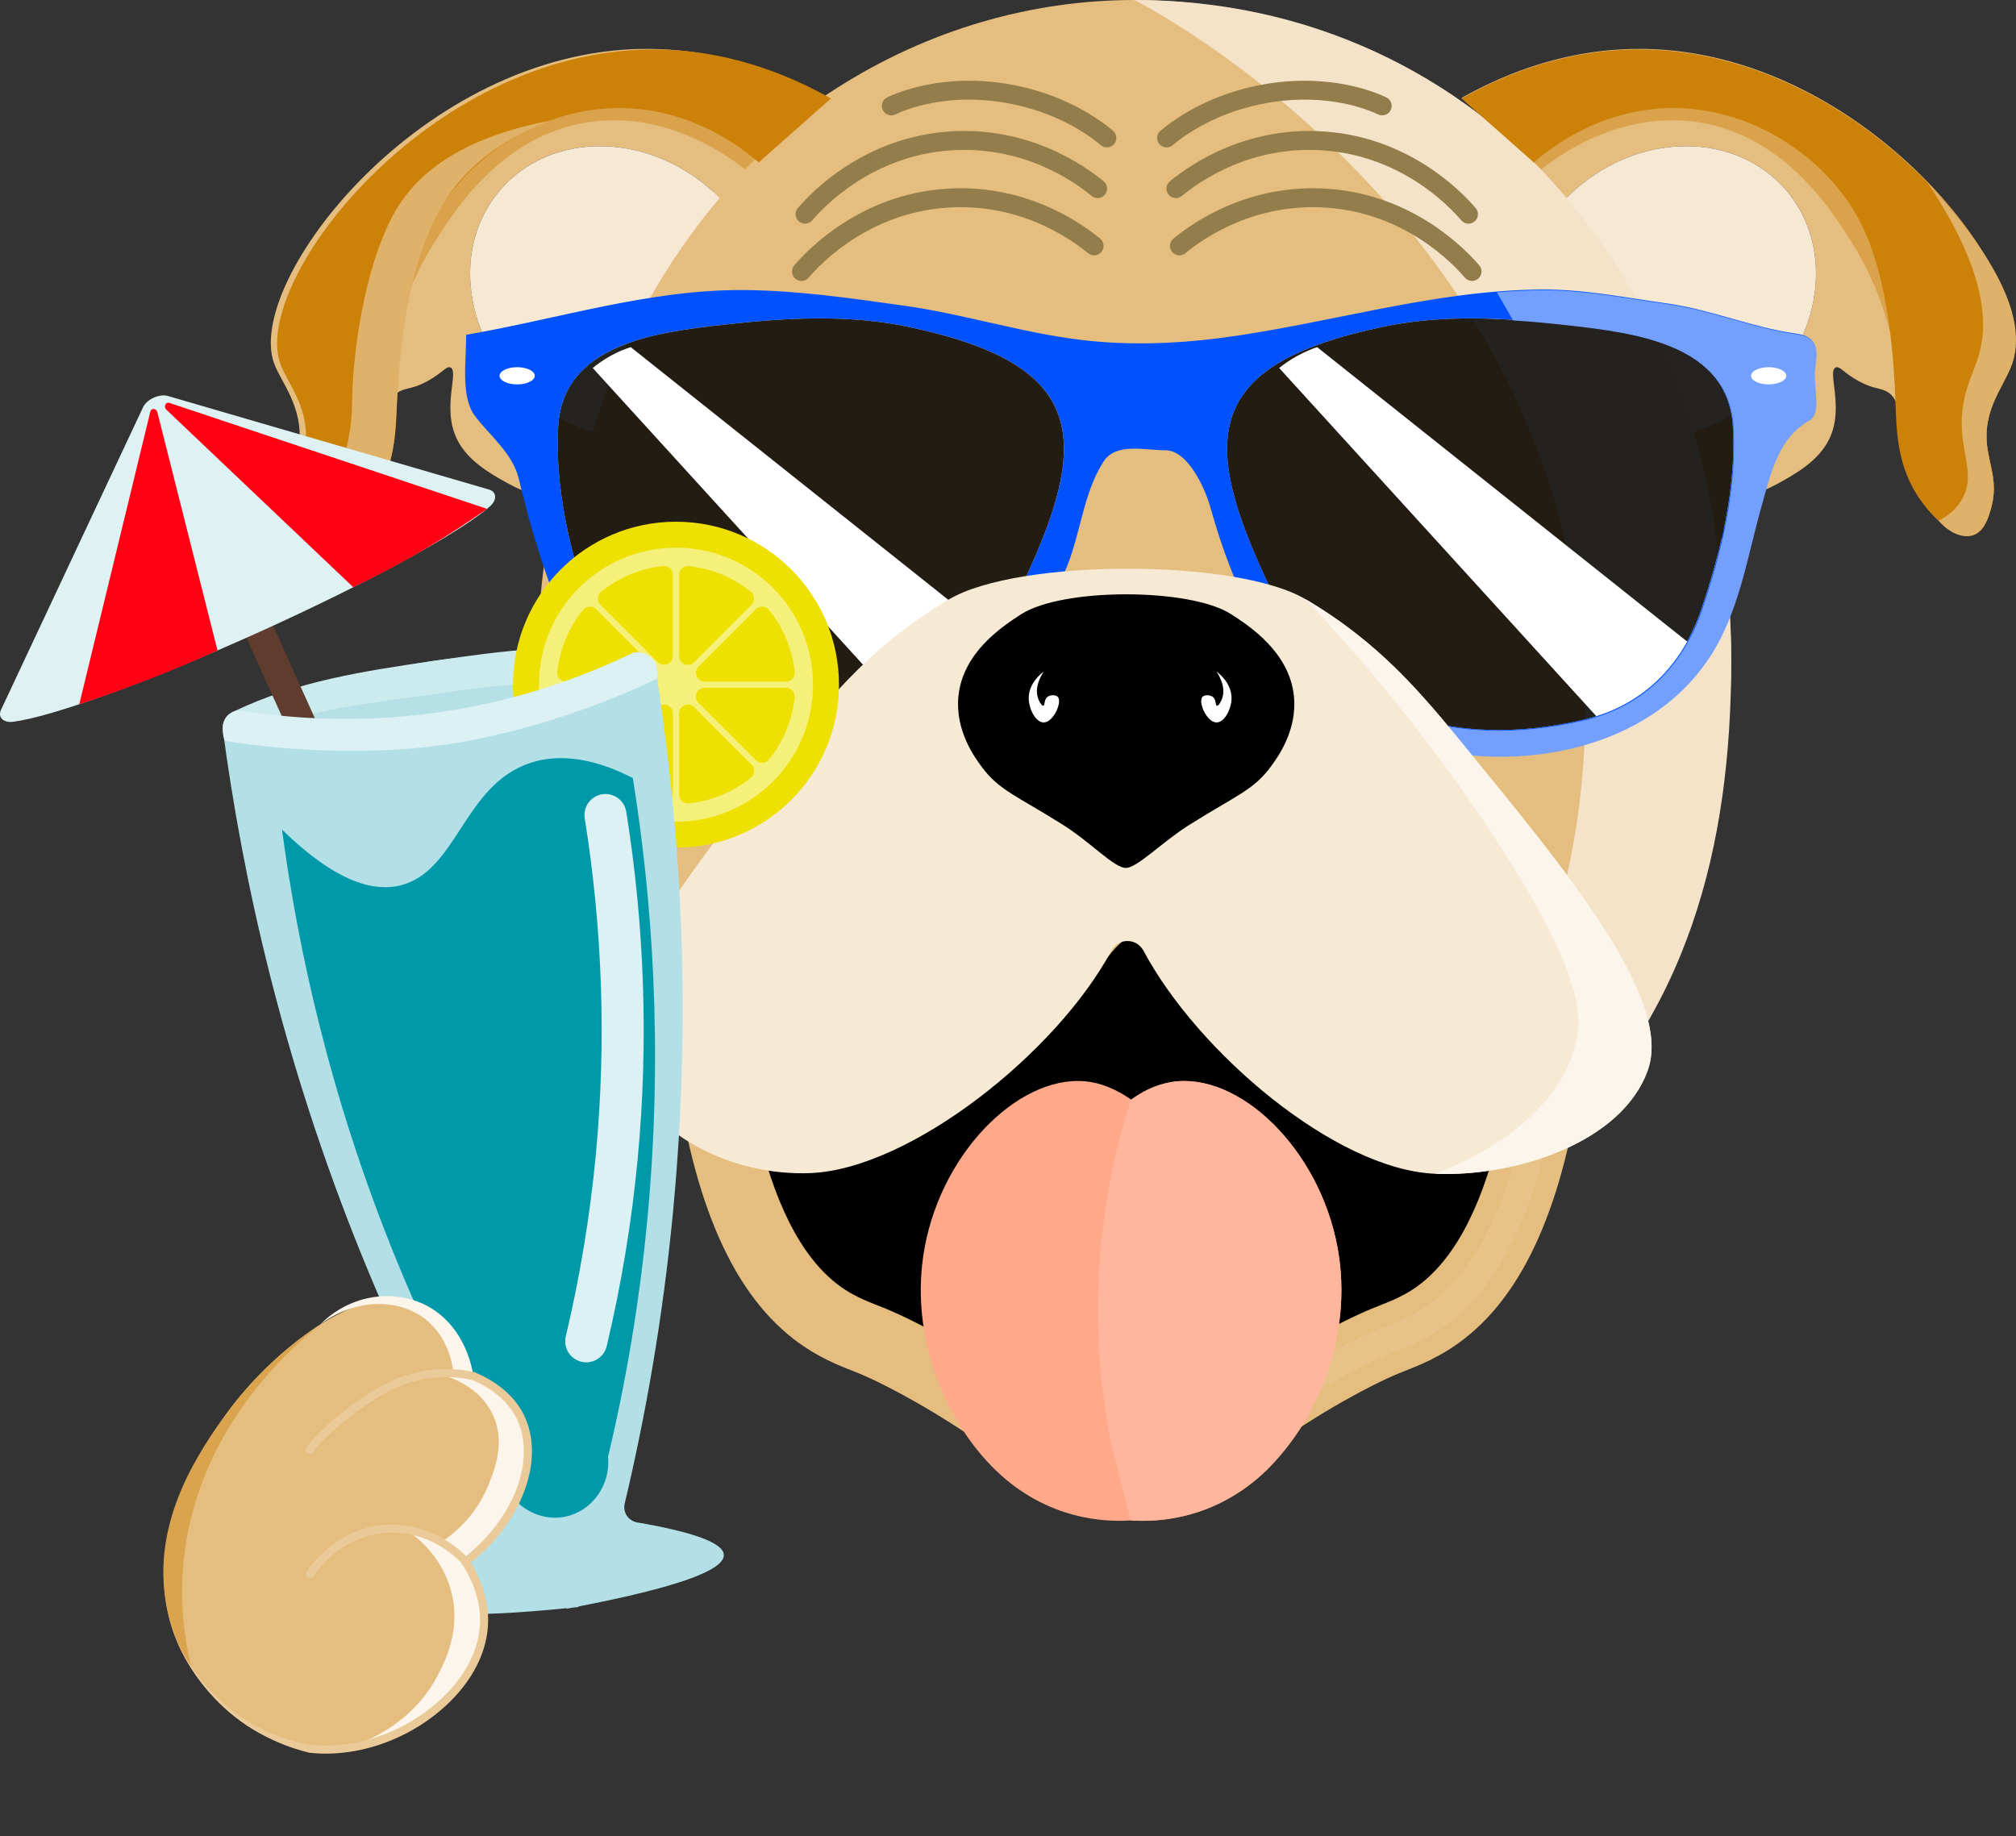 <?xml version="1.0" encoding="UTF-8"?>
<svg id="Calque_1" data-name="Calque 1" xmlns="http://www.w3.org/2000/svg" xmlns:xlink="http://www.w3.org/1999/xlink" viewBox="0 0 726.4 661.63">
  <rect x="0" y="0" width="726.4" height="661.63" fill="#333333" stroke="none"/>
  <defs>
    <style>
      .cls-1 {
        clip-path: url(#clippath);
      }

      .cls-2 {
        fill: none;
      }

      .cls-2, .cls-3, .cls-4, .cls-5, .cls-6, .cls-7, .cls-8, .cls-9, .cls-10, .cls-11, .cls-12, .cls-13, .cls-14, .cls-15, .cls-16, .cls-17, .cls-18, .cls-19, .cls-20, .cls-21, .cls-22, .cls-23, .cls-24, .cls-25, .cls-26, .cls-27, .cls-28, .cls-29, .cls-30 {
        stroke-width: 0px;
      }

      .cls-31 {
        clip-path: url(#clippath-1);
      }

      .cls-32 {
        clip-path: url(#clippath-4);
      }

      .cls-33 {
        clip-path: url(#clippath-3);
      }

      .cls-34 {
        clip-path: url(#clippath-2);
      }

      .cls-35 {
        clip-path: url(#clippath-5);
      }

      .cls-4 {
        fill: #f6ead5;
      }

      .cls-5 {
        fill: #f6e8d3;
      }

      .cls-6 {
        fill: #603c2f;
      }

      .cls-7 {
        fill: #cc8109;
      }

      .cls-8 {
        fill: #def2f4;
      }

      .cls-9 {
        fill: #dbf1f3;
      }

      .cls-10 {
        fill: #e0b269;
      }

      .cls-11 {
        fill: #daa44e;
      }

      .cls-12 {
        fill: #daa34b;
      }

      .cls-13 {
        fill: #ccebee;
      }

      .cls-14 {
        fill: #b5e1e6;
      }

      .cls-15 {
        fill: #937d4a;
      }

      .cls-16 {
        fill: #b3e0e6;
      }

      .cls-17 {
        fill: #09a;
      }

      .cls-18 {
        fill: #739fff;
      }

      .cls-19 {
        fill: #fff;
      }

      .cls-20 {
        fill: #e7c389;
      }

      .cls-21 {
        fill: #e4bd7f;
      }

      .cls-22 {
        fill: #ffa98a;
      }

      .cls-23 {
        fill: #ffb69c;
      }

      .cls-24 {
        fill: #fbf5eb;
      }

      .cls-25 {
        fill: #ff0015;
      }

      .cls-26 {
        fill: #eee000;
      }

      .cls-27 {
        fill: #eaca98;
      }

      .cls-28 {
        fill: #f4f079;
      }

      .cls-29 {
        fill: #f4e3c9;
      }

      .cls-30 {
        fill: #0051ff;
      }

      .cls-36 {
        isolation: isolate;
        opacity: .85;
      }
    </style>
    <clipPath id="clippath">
      <polygon class="cls-2" points="285.38 29.08 285.38 29.08 402.23 29.08 402.23 101.24 285.38 101.24 285.38 29.08"/>
    </clipPath>
    <clipPath id="clippath-1">
      <polygon class="cls-2" points="533.8 29.08 533.8 29.08 416.95 29.08 416.95 101.24 533.8 101.24 533.8 29.08"/>
    </clipPath>
    <clipPath id="clippath-2">
      <polygon class="cls-2" points="180 132.32 180 132.32 192.68 132.32 192.68 138.51 180 138.51 180 132.32"/>
    </clipPath>
    <clipPath id="clippath-3">
      <polygon class="cls-2" points="643.62 132.32 643.62 132.32 630.94 132.32 630.94 138.51 643.62 138.51 643.62 132.32"/>
    </clipPath>
    <clipPath id="clippath-4">
      <polygon class="cls-2" points="370.67 242.04 370.67 242.04 381.61 242.04 381.61 260.32 370.67 260.32 370.67 242.04"/>
    </clipPath>
    <clipPath id="clippath-5">
      <polygon class="cls-2" points="443.75 242.04 443.75 242.04 432.81 242.04 432.81 260.32 443.75 260.32 443.75 242.04"/>
    </clipPath>
  </defs>
  <ellipse class="cls-21" cx="408.78" cy="237.98" rx="215.01" ry="237.98"/>
  <g>
    <path class="cls-3" d="m505.33,402.62c-37.85-7.76-72.41-51.43-78.46-61.4-1.08-1.78-5.49-9.48-14.33-15.01-2.53-1.58-5.82-3.01-5.82-3.01-1.11.46-3.29,1.43-5.82,3.01-8.83,5.53-13.25,13.23-14.33,15.01-6.05,9.97-40.61,53.65-78.46,61.4-9.34,1.92-26.65,3.23-50.62-8.38,9.19,53.76,27.68,74.4,43.46,83.08,9.51,5.23,11.63,4,31.08,14.62,30.87,16.85,41.53,30.28,55.9,27,4.98-1.14,11.74-4.59,18.43-15.34,6.69,10.75,14.15,14.2,19.14,15.34,14.37,3.28,25.03-10.15,55.9-27,19.45-10.62,21.57-9.39,31.08-14.62,15.78-8.68,34.27-29.32,43.46-83.08-23.97,11.61-41.28,10.29-50.62,8.38Z"/>
    <path class="cls-21" d="m429.87,532.08c-2.31,0-4.7-.26-7.18-.83-4.56-1.04-10.35-3.32-16.19-8.22-4.79,4.17-10.05,6.92-15.75,8.22-14.74,3.37-26.02-4-40.3-13.33-6.77-4.42-14.46-9.44-24.46-14.9-10.7-5.84-15.58-7.77-19.89-9.48-3.39-1.34-6.59-2.61-11.23-5.16-25.33-13.94-41.62-44.04-49.82-92.02-.8-4.66,1.08-9.38,4.86-12.23,3.78-2.84,8.83-3.33,13.1-1.27,15.5,7.51,29.82,9.99,42.58,7.37,31.67-6.49,63.9-45.2,70.19-55.58,4.93-8.19,11.09-14.57,18.42-19.16,2.45-1.54,5.05-2.88,7.69-3.97,3.16-1.31,6.71-1.28,9.85.08.43.18,4.27,1.86,7.51,3.9,7.34,4.6,13.5,10.98,18.31,18.98,6.4,10.55,38.63,49.26,70.3,55.76h0c12.75,2.61,27.08.13,42.58-7.37,4.26-2.06,9.31-1.57,13.1,1.27,3.78,2.84,5.66,7.56,4.86,12.23-8.2,47.99-24.5,78.09-49.82,92.02-4.65,2.56-7.85,3.82-11.24,5.17-4.31,1.7-9.19,3.64-19.89,9.48-10,5.46-17.68,10.47-24.45,14.89-11.88,7.76-21.69,14.16-33.13,14.16Zm-23.5-41.11c4.36,0,8.42,2.25,10.72,5.96,3.39,5.44,7.27,8.8,11.22,9.7,4.13.94,9.67-2.54,20.88-9.86,6.81-4.45,15.29-9.98,26.16-15.92,12.06-6.58,17.96-8.91,22.69-10.79,2.96-1.17,5.1-2.02,8.35-3.81,14.32-7.88,25.18-25.45,32.39-52.33-12.47,3.06-24.51,3.42-36,1.07h0c-43.12-8.84-79.92-56.02-86.72-67.22l-.16-.27c-2.53-4.21-5.62-7.58-9.19-10.01-5.36,3.65-8.21,8.39-9.19,10.01l-.17.27c-6.8,11.2-43.6,58.38-86.72,67.22-11.49,2.35-23.53,1.99-36-1.07,7.21,26.89,18.07,44.45,32.39,52.33,3.25,1.79,5.39,2.63,8.35,3.81,4.74,1.88,10.63,4.21,22.69,10.79,10.88,5.94,19.36,11.47,26.17,15.92,11.2,7.31,16.75,10.8,20.87,9.85,4.32-.99,8.1-5.82,10.52-9.7,2.31-3.7,6.36-5.96,10.72-5.96Z"/>
  </g>
  <path class="cls-29" d="m623.79,237.98C623.79,106.19,534.81,0,408.78,0c6.59,3.33,152.43,80.18,161.9,240.37,3.85,65.11-16.32,118.77-38.35,157.06,6.94-1.48,14.12-4.01,21.5-7.58,1.64-.79,3.59-.61,5.05.49,1.46,1.1,2.18,2.91,1.87,4.71-1.15,6.74-2.48,13.12-3.99,19.15,51.67-47.8,67.03-109.26,67.03-176.22Z"/>
  <path class="cls-2" d="m504.35,407.38c-40.59-8.32-76.29-54.83-81.64-63.65l-.15-.25c-3.38-5.61-7.62-10.04-12.6-13.16-1.04-.65-2.27-1.29-3.27-1.78-1.1.54-2.17,1.13-3.21,1.78-4.98,3.12-9.22,7.55-12.6,13.16l-.15.24c-5.35,8.81-41.05,55.33-81.64,63.65-14.09,2.89-29.23,1.2-45.12-5,7.52,36.69,20.73,60.44,39.33,70.67,3.68,2.02,6.13,3,9.24,4.23,4.54,1.8,10.19,4.03,21.83,10.39,10.61,5.79,18.94,11.23,25.64,15.6,13.42,8.76,19.66,12.56,26.84,10.92,5.56-1.27,10.73-5.7,15.38-13.17.89-1.43,2.45-2.3,4.13-2.3s3.24.87,4.13,2.3c4.51,7.24,10.07,11.79,16.09,13.17,7.19,1.64,13.43-2.16,26.84-10.92,6.7-4.37,15.03-9.81,25.64-15.6,11.64-6.35,17.29-8.59,21.83-10.39,3.11-1.23,5.56-2.2,9.24-4.23,14.32-7.88,25.44-23.78,33.24-47.43-16.51,13.02-36.11,24.87-59.32,35.35,5.57-5.51,23.53-23.79,41.71-52.64-7.37.77-14.52.46-21.42-.95Z"/>
  <path class="cls-20" d="m558.87,390.34c-1.46-1.1-3.4-1.28-5.05-.49-7.38,3.57-14.56,6.1-21.5,7.58-2.18,3.78-4.37,7.42-6.56,10.9,7.68-.8,15.59-2.79,23.7-5.95-1.73,8.44-3.76,16.18-6.09,23.24,4.71-3.71,9.17-7.52,13.39-11.42,1.5-6.03,2.83-12.41,3.99-19.15.31-1.8-.42-3.62-1.87-4.71Z"/>
  <path class="cls-21" d="m231.89,17.63c26.22-.29,48.54,8.24,65.24,17.66-9.89,7.54-23.74,19.33-37.84,36.05-1.11-1.12-2.27-2.23-3.48-3.29-23.62-20.57-57.37-20.49-75.39.19-18.02,20.68-13.47,54.13,10.14,74.7,6.99,6.09,14.87,10.35,22.97,12.83-5.62,18.62-8.01,34.74-9.11,46.29-.13-6.45-1.43-15.34-7.8-21.02-3.88-3.47-6.44-2.87-13.78-6.94-5.93-3.29-14.28-7.91-18.15-15.75-5.7-11.55.94-24.7-2.45-25.95-1.51-.55-2.82,2.04-8.34,5.01-5.15,2.77-7.34,2.3-9.81,3.58-8.45,4.4-1.97,19.82-10.3,35.56-5.04,9.52-14.95,18.1-21.09,16.04-3.94-1.32-5.52-6.73-6.38-9.67-2.65-9.07.65-15.28,1.47-22.63,1.53-13.74-6.61-22.55-9.06-29.42-10.58-29.65,52.99-112.38,133.16-113.26Z"/>
  <path class="cls-5" d="m180.42,68.25c18.02-20.68,51.77-20.77,75.39-.19,1.22,1.06,2.37,2.16,3.48,3.29-9.22,10.94-18.53,23.99-26.91,39.35-8.64,15.84-14.64,31.16-18.85,45.08-8.1-2.47-15.98-6.74-22.97-12.83-23.62-20.57-28.16-54.02-10.14-74.7Z"/>
  <path class="cls-12" d="m268.44,61.08c-5.12-4.11-28.09-21.65-57.08-16.96-30.85,5-47.67,31.8-55.07,43.6-7.76,12.37-11.6,24.05-13.62,32.14l-1.31-31.28,18.95-35.28,49.91-26.96,40.73,2.29,25.81,12.33v11.74s-8.32,8.37-8.32,8.37Z"/>
  <path class="cls-7" d="m273.38,58.54c-5.67-4.92-24.15-19.68-50.5-19.6-29.64.1-55.41,18.94-66.71,40.22-11.32,21.3-12.63,53.51-13.12,65.5-.4,9.77-.26,23.46-9.24,35.83-4.07,5.61-12.6,14.5-18.84,12.32-4-1.39-5.55-6.8-6.38-9.67-2.62-9.11.66-15.32,1.47-22.63,1.53-13.74-6.61-22.55-9.06-29.42-10.58-29.65,52.99-112.38,133.16-113.26,26.22-.29,48.54,8.24,65.24,17.66l-26.02,23.03Z"/>
  <path class="cls-10" d="m197.77,43.58c-33.96,6.53-47.78,20.52-54.14,30.54-11.12,17.51-16.37,49.53-16.73,69.47-.09,4.85-.03,16.94-6.63,29.84-3.33,6.52-7.31,11.19-10.08,14.06.99,2.35,2.49,4.52,4.78,5.35,7.6,2.74,18.15-11.39,18.84-12.32,8.66-11.81,8.6-24.7,9.24-35.83.87-15.09,2.94-51,18.27-73.77,5.54-8.22,15.81-19.2,36.45-27.32Z"/>
  <g>
    <g>
      <path class="cls-21" d="m591.85,17.63c-26.22-.29-48.54,8.24-65.24,17.66,9.89,7.54,23.74,19.33,37.84,36.05,1.11-1.12,2.27-2.23,3.48-3.29,23.62-20.57,57.37-20.49,75.39.19,18.02,20.68,13.47,54.13-10.14,74.7-6.99,6.09-14.87,10.35-22.97,12.83,5.62,18.62,8.01,34.74,9.11,46.29.13-6.45,1.43-15.34,7.8-21.02,3.88-3.47,6.44-2.87,13.78-6.94,5.93-3.29,14.28-7.91,18.15-15.75,5.7-11.55-.94-24.7,2.45-25.95,1.51-.55,2.82,2.04,8.34,5.01,5.15,2.77,7.34,2.3,9.81,3.58,8.45,4.4,1.97,19.82,10.3,35.56,5.04,9.52,14.95,18.1,21.09,16.04,3.94-1.32,5.52-6.73,6.38-9.67,2.65-9.07-.65-15.28-1.47-22.63-1.53-13.74,6.61-22.55,9.06-29.42,10.58-29.65-52.99-112.38-133.16-113.26Z"/>
      <path class="cls-5" d="m643.31,68.25c-18.02-20.68-51.77-20.77-75.39-.19-1.22,1.06-2.37,2.16-3.48,3.29,9.22,10.94,18.53,23.99,26.91,39.35,8.64,15.84,14.64,31.16,18.85,45.08,8.1-2.47,15.98-6.74,22.97-12.83,23.62-20.57,28.16-54.02,10.14-74.7Z"/>
      <path class="cls-12" d="m555.29,61.08c5.12-4.11,28.09-21.65,57.08-16.96,30.85,5,47.67,31.8,55.07,43.6,7.76,12.37,11.6,24.05,13.62,32.14l1.31-31.28-18.95-35.28-49.91-26.96-40.73,2.29-25.81,12.33v11.74l8.32,8.37Z"/>
      <path class="cls-7" d="m552.63,58.54c5.67-4.92,24.15-19.68,50.5-19.6,29.64.1,55.41,18.94,66.71,40.22,11.32,21.3,12.63,53.51,13.12,65.5.4,9.77.26,23.46,9.24,35.83,4.07,5.61,12.6,14.5,18.84,12.32,4-1.39,5.55-6.8,6.38-9.67,2.62-9.11-.66-15.32-1.47-22.63-1.53-13.74,6.61-22.55,9.06-29.42,10.58-29.65-52.99-112.38-133.16-113.26-26.22-.29-48.54,8.24-65.24,17.66l26.02,23.03Z"/>
    </g>
    <path class="cls-10" d="m694.53,65.79c20.96,31.4,21.91,50.39,18.51,62.08-2.16,7.42-6.87,14.65-6.13,27.04.59,9.83,4.25,16.85.4,24.35-2.24,4.38-6.02,6.95-8.76,8.4,3.79,4.4,8.7,6.49,12.48,5.16,4.08-1.44,5.49-6.4,6.38-9.67,2.5-9.28-.71-15.24-1.47-22.63-1.38-13.31,6.21-21.16,9.06-29.42,3.98-11.55,1.1-30.97-30.47-65.31Z"/>
  </g>
  <path class="cls-22" d="m481.92,449.49c-6.62-35.83-35.82-63.56-59.89-59.57-5.61.93-14.48,6.33-14.48,6.33-3.49-2.54-8.87-5.4-14.48-6.33-24.07-4-53.27,23.73-59.89,59.57-5.99,32.42,8.01,63.35,25.6,80.33,18.73,18.08,39.81,18.69,48.77,18.06,8.96.62,30.04.02,48.77-18.06,17.59-16.98,31.59-47.91,25.6-80.33Z"/>
  <path class="cls-20" d="m543.38,425.62c-7.79,23.65-18.92,39.55-33.24,47.43-3.68,2.02-6.13,3-9.24,4.23-4.54,1.8-10.19,4.03-21.83,10.39-2.05,1.12-4,2.22-5.89,3.31-3.84,7.59-8.52,14.34-13.6,19.9,6.41-4.19,14.3-9.29,24.15-14.67,11.11-6.06,16.46-8.18,20.75-9.88,3.29-1.3,6.13-2.43,10.35-4.75,19.37-10.66,33.43-33.29,41.93-67.38-4.22,3.9-8.68,7.71-13.39,11.42Z"/>
  <path class="cls-23" d="m481.92,449.49c-6.6-35.73-35.62-63.39-59.89-59.57-5.93.93-10.8,3.62-14.48,6.33-5.06,15.5-11.5,40.69-11.91,72.53-.26,19.47,1.8,36.63,4.58,50.82,1.58,6.36,5.84,23.7,7.34,28.28,6.37.46,28.85,1.15,48.77-18.06,1.1-1.07,11.48-11.82,16.87-23.26,8.2-16.22,12.57-36.31,8.73-57.07Z"/>
  <g>
    <g id="_Répétition_miroir_" data-name="&amp;lt;Répétition miroir&amp;gt;">
      <g class="cls-1">
        <path class="cls-15" d="m288.79,101.24c-.78,0-1.57-.27-2.21-.81-1.43-1.22-1.61-3.37-.39-4.8,5.04-5.92,23.85-25.41,54.37-27.59,28.38-2.03,48.5,11.88,55.84,17.95,1.45,1.2,1.65,3.35.45,4.8-1.2,1.45-3.35,1.65-4.8.45-6.7-5.55-25.08-18.25-51.01-16.4-27.87,1.99-45.06,19.8-49.66,25.21-.67.79-1.63,1.2-2.6,1.2Z"/>
        <path class="cls-15" d="m290.07,80.6c-.78,0-1.57-.27-2.21-.81-1.43-1.22-1.61-3.37-.39-4.8,5.04-5.92,23.85-25.41,54.37-27.59,28.37-2.03,48.5,11.88,55.84,17.95,1.45,1.2,1.65,3.35.45,4.8-1.2,1.45-3.35,1.65-4.8.45-6.7-5.55-25.09-18.26-51.01-16.4-27.87,1.99-45.06,19.8-49.66,25.21-.67.79-1.63,1.2-2.6,1.2Z"/>
        <path class="cls-15" d="m398.82,53.12c-.78,0-1.56-.27-2.2-.81-4.27-3.63-16.27-12.4-35.37-15.44-20.49-3.26-34.76,2.52-38.64,4.37-1.7.81-3.73.09-4.54-1.61-.81-1.7-.09-3.73,1.61-4.54,4.33-2.06,20.22-8.52,42.65-4.95,20.8,3.31,34,12.98,38.71,16.98,1.43,1.22,1.61,3.37.39,4.8-.67.79-1.63,1.2-2.6,1.2Z"/>
      </g>
    </g>
    <g id="_Répétition_miroir_-2" data-name="&amp;lt;Répétition miroir&amp;gt;">
      <g class="cls-31">
        <path class="cls-15" d="m530.4,101.24c.78,0,1.57-.27,2.21-.81,1.43-1.22,1.61-3.37.39-4.8-5.04-5.92-23.85-25.41-54.37-27.59-28.38-2.03-48.5,11.88-55.84,17.95-1.45,1.2-1.65,3.35-.45,4.8,1.2,1.45,3.35,1.65,4.8.45,6.7-5.55,25.08-18.25,51.01-16.4,27.87,1.99,45.06,19.8,49.66,25.21.67.79,1.63,1.2,2.6,1.2Z"/>
        <path class="cls-15" d="m529.12,80.6c.78,0,1.57-.27,2.21-.81,1.43-1.22,1.61-3.37.39-4.8-5.04-5.92-23.85-25.41-54.37-27.59-28.37-2.03-48.5,11.88-55.84,17.95-1.45,1.2-1.65,3.35-.45,4.8,1.2,1.45,3.35,1.65,4.8.45,6.7-5.55,25.09-18.26,51.01-16.4,27.87,1.99,45.06,19.8,49.66,25.21.67.79,1.63,1.2,2.6,1.2Z"/>
        <path class="cls-15" d="m420.36,53.12c.78,0,1.56-.27,2.2-.81,4.27-3.63,16.27-12.4,35.37-15.44,20.49-3.26,34.76,2.52,38.64,4.37,1.7.81,3.73.09,4.54-1.61.81-1.7.09-3.73-1.61-4.54-4.33-2.06-20.22-8.52-42.65-4.95-20.8,3.31-34,12.98-38.71,16.98-1.43,1.22-1.61,3.37-.39,4.8.67.79,1.63,1.2,2.6,1.2Z"/>
      </g>
    </g>
  </g>
  <g>
    <g class="cls-36">
      <path class="cls-3" d="m260.57,117.03c22.13-2.49,45.04-3.84,66.85.78,64.97,13.74,66.28,40.51,39.54,95.86-21.8,45.1-66.92,56.4-112.41,45.59-20.97-4.98-35.32-19.67-42.08-39.72-7.14-21.16-12.57-43.63-11.35-65.86,1.64-29.78,35.34-33.93,59.46-36.64h0Z"/>
    </g>
    <g class="cls-36">
      <path class="cls-3" d="m564.91,117.03c-22.13-2.49-45.04-3.84-66.85.78-64.97,13.74-66.28,40.51-39.53,95.86,21.79,45.1,66.92,56.4,112.41,45.59,20.97-4.98,35.32-19.67,42.08-39.72,7.14-21.16,12.57-43.63,11.35-65.86-1.64-29.78-35.34-33.93-59.46-36.64h0Z"/>
    </g>
    <path class="cls-19" d="m610.49,233.25c-2.77,4.01-7.23,9.47-13.92,14.53-8.13,6.15-16.08,9.06-21.21,10.49-38.15-41.89-76.31-83.77-114.46-125.66,1.74-1.39,3.92-2.93,6.55-4.37,2.61-1.43,5.04-2.44,7.13-3.15,45.31,36.05,90.61,72.11,135.92,108.16Z"/>
    <path class="cls-19" d="m363.16,233.25c-2.77,4.01-7.23,9.47-13.92,14.53-8.13,6.15-16.08,9.06-21.21,10.49-38.15-41.89-76.31-83.77-114.46-125.66,1.76-1.45,4.03-3.09,6.83-4.6,2.51-1.35,4.85-2.28,6.85-2.93,45.31,36.05,90.61,72.11,135.92,108.16Z"/>
    <path class="cls-30" d="m555.43,104.33c-39.52.26-77.61,12.62-116.4,17.56-16.19,2.06-32.88,2.57-49.1.65-21.56-2.55-42.44-9.32-63.99-12.36-19.26-2.71-38.76-5.54-58.14-5.66-33.87-.2-66.62,10.4-99.82,16.13,0,9.71-1.97,22.18,2.99,29,5.12,7.04,13.76,13.48,16,23.02,5.31,22.63,12.86,44.81,22.5,66.07,4.69,10.33,13.53,17.54,23.41,22.5,23.79,11.95,51.94,13.71,78.04,9.95,37.16-5.35,57.32-33.24,72.7-65.1,5.76-12.95,6.4-27.9,13.98-39.73,4.5-7.03,14.96-4.07,22.43-4.1,7.47-.03,13.81,12.41,16.13,20.68,8.21,29.28,21.9,60.35,49.1,75.7,40.62,22.91,104.62,18.63,130.97-22.7,10.31-16.17,13.16-35.8,18.34-54.1,3.15-11.15,5.96-24.44,17.17-30.56,4.52-2.47,1.35-12.34,2.02-18.08.73-6.25,2.13-11.78-6.76-13.01-15.51-2.14-30.56-8.66-46.43-10.86-15.04-2.09-29.78-5.11-45.13-5.01h0Zm-261.29,10.4c11.22-.07,22.39.75,33.3,3.06,64.97,13.74,66.29,40.51,39.54,95.86-21.79,45.1-66.94,56.4-112.44,45.59-20.97-4.98-35.31-19.62-42.07-39.67-7.14-21.16-12.54-43.64-11.32-65.88,1.64-29.78,35.32-33.96,59.44-36.68,11.07-1.24,22.34-2.2,33.56-2.28h0Zm237.23,0c11.22.07,22.49,1.03,33.56,2.28,24.12,2.71,57.8,6.9,59.44,36.68,1.22,22.24-4.18,44.72-11.32,65.88-6.76,20.05-21.1,34.69-42.07,39.67-45.49,10.81-90.64-.49-112.44-45.59-26.75-55.34-25.43-82.11,39.54-95.86,10.9-2.31,22.08-3.13,33.29-3.06h0Z"/>
    <path class="cls-18" d="m653.98,133.46c.73-6.25,2.13-11.78-6.76-13.01-15.51-2.14-30.56-8.66-46.43-10.86-15.04-2.09-29.78-5.11-45.13-5.01h0c-5.46.04-10.9.31-16.31.76l5.85,10.13c6.69.41,13.36,1.05,19.96,1.79,24.12,2.71,57.8,6.9,59.44,36.68,1.22,22.24-4.18,44.72-11.32,65.88-.93,2.77-2.02,5.42-3.23,7.97-7.62,15.93-20.76,27.4-38.84,31.7-24.23,5.76-48.37,5.24-68.93-3.32l7.17,12.41c38.09,10.33,84.23,1.67,106.17-31.14.28-.42.58-.81.85-1.24,10.31-16.17,13.16-35.8,18.34-54.1,3.15-11.15,5.96-24.44,17.17-30.56,4.52-2.47,1.35-12.34,2.02-18.08Z"/>
  </g>
  <g>
    <g id="_Répétition_miroir_-3" data-name="&amp;lt;Répétition miroir&amp;gt;">
      <g class="cls-34">
        <ellipse class="cls-19" cx="186.34" cy="135.42" rx="6.34" ry="3.1"/>
      </g>
    </g>
    <g id="_Répétition_miroir_-4" data-name="&amp;lt;Répétition miroir&amp;gt;">
      <g class="cls-33">
        <ellipse class="cls-19" cx="637.28" cy="135.42" rx="6.34" ry="3.1"/>
      </g>
    </g>
  </g>
  <path class="cls-14" d="m85.12,262.44c-2.49-2.25-4.04-4.4-.87-5.49,19.11-6.53,44.89-14.83,71.97-18.8,19.35-2.84,47.01-3.61,74.19-2.67,3.6.13,1.7,3.05-.52,5.89l-33.63,43.08c-.96,1.23-2.5,1.86-4.05,1.66l-93.23-12.21c-.89-.12-1.72-.5-2.38-1.1l-11.49-10.36Z"/>
  <path class="cls-13" d="m156.22,238.15c-25.01,3.67-49.33,7.31-72.11,18.29,0,0-3.35,3.08-1.92,6.04,1.42,2.96,2.37,4.72,5.33,3.3,21.7-10.46,46.61-12.37,70.43-15.87h.08c23.8-3.5,47.52-6.01,71.29-2.23,0,0,6.7-2.47,7.21-5.72.52-3.24-5.57-6.81-5.57-6.81-24.95-3.97-49.67-.67-74.65,2.99h-.08Z"/>
  <rect class="cls-6" x="102.88" y="212.93" width="10.54" height="93.97" rx="3.64" ry="3.64" transform="translate(-97.4 67.56) rotate(-24.31)"/>
  <path class="cls-8" d="m176.15,176.39c2.84.82,3.03,3.74.37,6.1-10.29,9.13-43.01,27.14-83,45.21-40,18.07-75.15,30.71-88.81,32.39-3.53.44-5.59-1.64-4.34-4.31h0s26.15-55.72,26.15-55.72l25.02-53.3c1.37-2.91,5.9-4.96,8.98-4.06l56.52,16.47,59.1,17.22h0Z"/>
  <path class="cls-25" d="m28.57,253.76l25.6-105.45c.34-1.38,2.18-1.19,2.54.26l21.66,85.81c-8.04,3.65-16.55,7.26-25.53,10.73-8.32,3.22-16.43,6.09-24.28,8.66Z"/>
  <path class="cls-25" d="m175.48,183.37c-6.95,4.9-14.54,9.87-22.79,14.73-8.8,5.19-17.32,9.65-25.4,13.51-22.44-21.32-44.88-42.64-67.32-63.95-1.13-1.07-.31-2.93,1.08-2.47l114.44,38.18Z"/>
  <path class="cls-4" d="m527.98,269.2c-15.91-19.49-30.98-37.61-57.62-53.3-24.84-14.63-103.43-14.63-128.27,0-26.64,15.69-41.71,33.8-57.62,53.3-35.77,43.83-69.87,87.53-60.74,113.31,9.38,26.47,40.06,41.4,68.35,40.21,36.02-1.5,88.88-43.59,108.35-80.14,2.48-4.65,9.1-4.65,11.58,0,19.47,36.54,69.12,78.89,105.14,80.39,28.29,1.18,67.21-10.9,76.59-37.37,9.14-25.78-30-72.59-65.77-116.42Z"/>
  <g>
    <path class="cls-3" d="m466.23,250.93c-1.58-15.95-16.04-25.32-22.58-29.57-14.8-9.6-60.93-9.6-75.74,0-6.54,4.24-21,13.62-22.58,29.57-1.23,12.44,6.04,22.23,8.43,25.45,6.27,8.44,12.41,10.26,29.22,20.83,9.95,6.26,18.49,15.55,22.65,15.55s13-9.29,22.95-15.55c16.81-10.57,22.94-12.39,29.22-20.83,2.39-3.22,9.67-13,8.43-25.45Z"/>
    <g>
      <g id="_Répétition_miroir_-5" data-name="&amp;lt;Répétition miroir&amp;gt;">
        <g class="cls-32">
          <path class="cls-19" d="m376.05,242.04c-.52.37-5.64,4.12-5.38,9.94.17,3.75,2.58,8.35,5.38,8.35,3.51,0,6.7-7.27,5.15-9.14-.73-.89-2.8-.89-3.86,0-1.22,1.03-.79,2.99-1.4,3.12-.59.12-1.6-1.55-2.04-3.12-1-3.56.83-7.12,2.15-9.14Z"/>
        </g>
      </g>
      <g id="_Répétition_miroir_-6" data-name="&amp;lt;Répétition miroir&amp;gt;">
        <g class="cls-35">
          <path class="cls-19" d="m438.36,242.04c.52.37,5.64,4.12,5.38,9.94-.17,3.75-2.58,8.35-5.38,8.35-3.51,0-6.7-7.27-5.15-9.14.73-.89,2.8-.89,3.86,0,1.22,1.03.79,2.99,1.4,3.12.59.12,1.6-1.55,2.04-3.12,1-3.56-.83-7.12-2.15-9.14Z"/>
        </g>
      </g>
    </g>
  </g>
  <g>
    <circle class="cls-26" cx="243.57" cy="246.73" r="58.73"/>
    <circle class="cls-28" cx="243.57" cy="246.73" r="49.39"/>
    <g>
      <path class="cls-26" d="m238.99,203.98c-8.4.89-16.08,4.2-22.33,9.21-1.49,1.2-1.65,3.41-.3,4.76l20.66,20.66c2,2,5.42.58,5.42-2.25v-29.21c0-1.87-1.6-3.36-3.46-3.17Z"/>
      <path class="cls-26" d="m244.69,207.15v29.22c0,2.83,3.42,4.25,5.42,2.25l20.66-20.66c1.35-1.35,1.19-3.56-.3-4.76-6.25-5.02-13.93-8.32-22.33-9.21-1.86-.2-3.46,1.3-3.46,3.17Z"/>
      <path class="cls-26" d="m233.2,247.85h-29.22c-1.87,0-3.36,1.6-3.17,3.46.89,8.4,4.2,16.08,9.21,22.33,1.2,1.49,3.41,1.65,4.76.3l20.66-20.66c2-2,.58-5.42-2.25-5.42Z"/>
      <path class="cls-26" d="m235.45,240.19l-20.66-20.66c-1.35-1.35-3.56-1.19-4.76.3-5.02,6.25-8.32,13.93-9.21,22.33-.2,1.86,1.3,3.46,3.17,3.46h29.22c2.83,0,4.25-3.42,2.25-5.42Z"/>
      <path class="cls-26" d="m251.69,253.28l20.66,20.66c1.35,1.35,3.56,1.19,4.76-.3,5.02-6.25,8.32-13.93,9.21-22.33.2-1.86-1.3-3.46-3.17-3.46h-29.22c-2.83,0-4.25,3.42-2.25,5.42Z"/>
      <path class="cls-26" d="m237.03,254.86l-20.66,20.66c-1.35,1.35-1.19,3.56.3,4.76,6.25,5.02,13.92,8.32,22.33,9.21,1.86.2,3.46-1.3,3.46-3.17v-29.21c0-2.83-3.42-4.25-5.42-2.25Z"/>
      <path class="cls-26" d="m253.94,245.62h29.22c1.87,0,3.36-1.6,3.17-3.46-.89-8.4-4.2-16.08-9.21-22.33-1.2-1.49-3.41-1.65-4.76-.3l-20.66,20.66c-2,2-.58,5.42,2.25,5.42Z"/>
      <path class="cls-26" d="m244.69,257.1v29.22c0,1.87,1.6,3.36,3.46,3.17,8.4-.89,16.08-4.2,22.33-9.21,1.49-1.2,1.65-3.41.3-4.76l-20.66-20.66c-2-2-5.42-.58-5.42,2.25Z"/>
    </g>
  </g>
  <path class="cls-16" d="m236.11,240.17c-.59-3.7-4.56-5.77-7.93-4.15-16.41,7.91-39.85,16.89-69.08,21.2-29.31,4.31-54.39,2.44-72.41-.42-3.7-.59-6.9,2.54-6.4,6.25,7.09,53.13,21.32,118.54,50.12,189.47,14.74,36.29,30.99,68.39,47.13,96.27,1.62,2.79.54,6.34-2.35,7.78-18.78,9.35-27.63,16.08-26.54,20.2,1.42,5.41,19.97,6.31,55.54,2.74l.03.19c.63-.12,1.23-.24,1.84-.35.17-.03.34-.06.51-.07.62-.06,1.22-.12,1.86-.19l-.03-.19c35.1-6.8,52.6-13,52.41-18.58-.15-4.26-10.56-8.17-31.23-11.72-3.18-.55-5.23-3.64-4.49-6.78,7.44-31.35,13.79-66.76,17.47-105.76,7.2-76.21,2.03-142.95-6.46-195.88Z"/>
  <path class="cls-9" d="m160.64,268.3c-25.01,3.67-54.65,2.67-79.63-1.3,0,0-1.16-2.71-.64-5.95.51-3.24,3.56-5.45,6.8-4.94,23.79,3.78,47.93,3.93,71.75.43h.08c23.79-3.51,46.85-10.59,68.52-21.04,2.96-1.42,7.13.45,8.55,3.4,1.43,2.96.59,5.73.59,5.73-22.76,10.97-50.95,19.98-75.94,23.65h-.08Z"/>
  <path class="cls-17" d="m228.02,280.38c6.88,42.93,11.07,97.08,5.24,158.9-2.99,31.64-8.14,60.37-14.18,85.79.95,10.18-5.81,19.37-15.16,21.41-10.28,2.24-21.13-4.69-23.41-15.75-13.09-22.62-26.28-48.66-38.24-78.1-23.36-57.54-34.91-110.6-40.66-153.7,20.81,20.38,34.22,22.16,42.55,20.15,20.67-4.99,22.82-36.33,47.06-44.2,13.69-4.44,27.64.8,36.79,5.5Z"/>
  <path class="cls-9" d="m211.24,490.92c-.58,0-1.17-.07-1.76-.21-4.07-.97-6.59-5.05-5.62-9.13,5.11-21.5,8.75-43.52,10.82-65.45,3.8-40.21,2.45-81-3.99-121.24-.66-4.13,2.15-8.02,6.28-8.68,4.1-.65,8.02,2.15,8.68,6.29,6.65,41.5,8.04,83.58,4.12,125.06-2.13,22.63-5.89,45.35-11.16,67.53-.83,3.48-3.94,5.83-7.37,5.83Z"/>
  <g>
    <path class="cls-21" d="m170.52,495.44c11.29,4.67,15.47,11.74,16.81,14.42,7.46,14.78.34,37.26-19.75,52.59,4.05,6.29,7.47,14.39,6.85,23.49-1.71,25.04-33.39,47.42-62.68,44.21-31.73-3.48-46.59-35.42-47.43-37.3-16.45-36.88,10.58-74.22,16.93-82.99,15.8-21.82,49.19-50.45,71.71-39.72,4.41,2.1,12.76,7.78,17.56,25.31Z"/>
    <path class="cls-24" d="m124.66,629.98c25.12-3.03,44.47-18.08,48.34-36.75.72-3.47,3.74-20.79-8.1-33.04-7.12-7.36-16.02-9.18-19.76-9.72,3.06,1.9,13.31,8.79,17.17,22.02,4.28,14.65-2.26,26.87-4.86,31.74-9.86,18.44-28.31,24.42-32.79,25.73Z"/>
    <path class="cls-11" d="m115.36,477.3c-9.59,7.59-43.68,36.47-49.04,83.75-1.82,16.02.14,29.93,2.74,40.42-3.12-5.02-7.24-12.96-9.15-23.3-5.67-30.65,12.82-56.41,21.36-68.31,6.06-8.44,16.75-21.12,34.1-32.56Z"/>
    <path class="cls-24" d="m115.36,477.3c12.16-9.22,27.72-9.74,37.7-2.08,8.58,6.59,10.04,16.92,10.33,19.53l7.14,1.09c-.13-1.17-2.35-18.28-17.56-25.71-12.16-5.94-27.42-3.14-37.61,7.17Z"/>
    <path class="cls-24" d="m167.59,562.45l-8.48-6.81c3.88-2.6,12.18-8.95,16.79-20.33,2.35-5.78,6.38-15.74,1.54-25.77-5.47-11.32-18.09-14.13-19.96-14.52,2.2-.13,17.37-.8,26.5,10.16,11.19,13.43,3.36,32.37,1.82,36.12-5,12.12-14.21,18.65-18.2,21.15Z"/>
    <path class="cls-27" d="m167.59,564.32c-.44,0-.87-.2-1.16-.57-.49-.64-.37-1.56.27-2.05,18.5-14.12,26.81-35.94,19.33-50.77-1.68-3.33-5.98-9.52-15.95-13.67-4.94-1.09-14.67-2.24-25.27,1.95-14.8,5.86-30.43,21.17-31.82,23.92-.37.72-1.24,1.01-1.96.64-.72-.37-1.01-1.24-.64-1.96,1.92-3.78,18.06-19.26,33.35-25.31,11.42-4.52,21.88-3.23,27.11-2.06.08.02.16.04.24.08,8.1,3.35,14.33,8.71,17.56,15.11,8.1,16.06-.57,39.46-20.17,54.41-.26.2-.58.3-.89.3Z"/>
    <path class="cls-27" d="m64.32,592.85c2.57,5.58,7.92,15.28,18.19,24.03,11.3,9.62,22.91,13.26,29.01,14.73,1.41.15,3.44.32,5.88.32,14.33,0,29.28-5.51,40.98-15.3,10.49-8.78,16.69-19.64,17.43-30.58.55-8.03-1.83-16.23-7.08-24.38-.04-.07-.09-.13-.14-.19-2.02-2.23-12.94-13.3-29.99-11.98-17.81,1.37-27.16,15.4-28.16,16.99-.43.68-.23,1.58.46,2.01.68.43,1.58.23,2.01-.46.93-1.47,9.53-14.38,25.92-15.64,15.47-1.18,25.47,8.71,27.52,10.94,4.85,7.57,7.06,15.14,6.56,22.49-.69,10.14-6.51,20.27-16.39,28.54-12.71,10.64-29.42,15.99-44.67,14.32-4.79-.81-10.47-2.32-16.47-5.14-18.28-8.61-27.48-23.83-31.05-30.71Z"/>
  </g>
  <path class="cls-24" d="m517.16,422.98c28.29,1.18,67.21-10.9,76.59-37.37,9.14-25.78-30-72.59-65.77-116.42-15.91-19.49-30.98-37.61-57.62-53.3,31,32.72,52.7,62.52,66.94,84.07,33.23,50.27,32.82,66.1,30.5,75.82-6.9,28.84-40.13,43.12-50.64,47.2Z"/>
</svg>